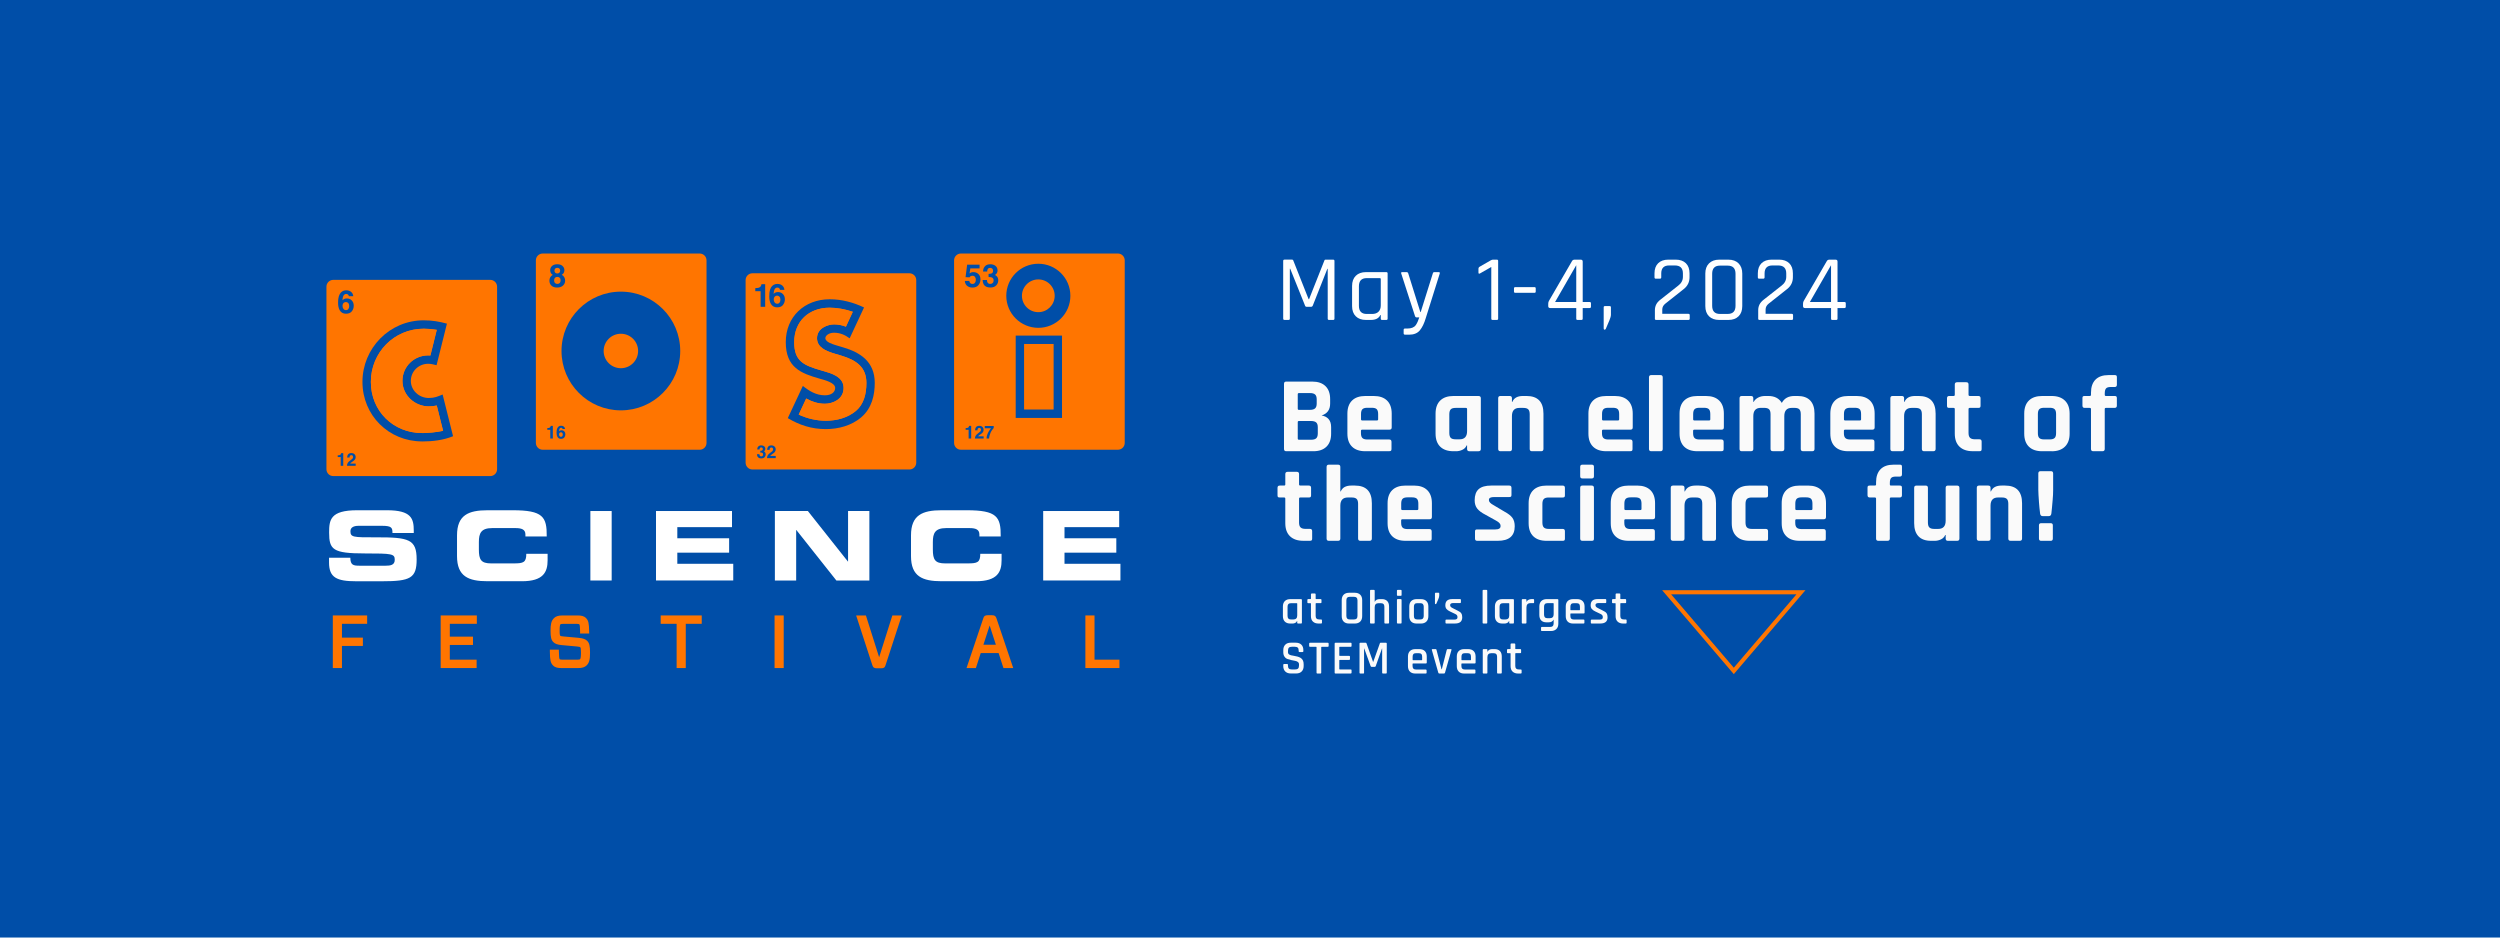 <svg xmlns="http://www.w3.org/2000/svg" id="Layer_2" data-name="Layer 2" viewBox="0 0 1200 450"><defs><style>      .cls-1 {        fill: none;        stroke: #ff7500;        stroke-miterlimit: 10;        stroke-width: 2px;      }      .cls-2 {        fill: #ff7500;      }      .cls-2, .cls-3, .cls-4, .cls-5 {        stroke-width: 0px;      }      .cls-3 {        fill: #fff;      }      .cls-4 {        fill: #fafafa;      }      .cls-5 {        fill: #004ea8;      }    </style></defs><g id="HEADER"><rect class="cls-5" width="1200" height="450"></rect><g><g><path class="cls-3" d="m157.93,267.72h10.22c.05,3.55,1.47,3.82,4.42,3.82h12.53c2.16,0,4.38-.23,4.38-2.81,0-2.9-1.2-3.08-14.37-3.08-15.38,0-17.13-1.84-17.13-10.04,0-6.03.55-10.69,13.45-10.69h14.28c11.79,0,12.9,4.01,12.9,9.86v1.06h-10.23c0-2.44-.28-3.45-4.97-3.45h-11.33c-2.3,0-3.87.78-3.87,2.58,0,2.9,1.24,2.99,12.21,2.95,15.89-.05,19.57.92,19.57,10.64,0,8.98-3.04,10.45-16.63,10.45h-12.39c-9.3,0-13.03-1.75-13.03-8.98v-2.3Z"></path><path class="cls-3" d="m219.37,256.99c0-9.76,5.48-12.07,14.69-12.07h12.02c14.55,0,16.44,3.13,16.35,12.57h-10.23v-.92c0-2.39-1.75-3.09-4.79-3.09h-11.15c-5.39,0-6.4,2.53-6.4,6.68v3.59c0,4.84,1.01,6.68,5.85,6.68h10.92c4.61,0,5.99-.46,5.99-4.61h10.23v3.13c0,5.62-2.03,10.04-12.3,10.04h-16.49c-9.21,0-14.69-2.3-14.69-12.07v-9.95Z"></path><path class="cls-3" d="m283.38,245.29h10.22v33.35h-10.22v-33.35Z"></path><path class="cls-3" d="m314.88,245.29h36.48v7.74h-26.25v5.34h24.87v6.91h-24.87v5.34h26.85v8.01h-37.08v-33.35Z"></path><path class="cls-3" d="m371.93,245.29h15.84l19.21,24.23h.09v-24.23h10.23v33.35h-15.84l-19.21-24.23h-.09v24.23h-10.22v-33.35Z"></path><path class="cls-3" d="m437.28,256.99c0-9.76,5.48-12.07,14.69-12.07h12.02c14.55,0,16.44,3.13,16.35,12.57h-10.23v-.92c0-2.39-1.75-3.09-4.79-3.09h-11.15c-5.39,0-6.4,2.53-6.4,6.68v3.59c0,4.84,1.01,6.68,5.85,6.68h10.92c4.61,0,5.99-.46,5.99-4.61h10.23v3.13c0,5.62-2.03,10.04-12.3,10.04h-16.49c-9.21,0-14.69-2.3-14.69-12.07v-9.95Z"></path><path class="cls-3" d="m500.73,245.29h36.48v7.74h-26.25v5.34h24.87v6.91h-24.87v5.34h26.85v8.01h-37.08v-33.35Z"></path></g><g><polygon class="cls-2" points="159.75 320.66 164.14 320.66 164.14 310.05 174.18 310.05 174.18 306.06 164.14 306.06 164.14 299.43 176.23 299.43 176.23 295.41 159.75 295.41 159.75 320.66"></polygon><polygon class="cls-2" points="211.52 320.66 228.78 320.66 228.78 316.64 215.91 316.64 215.91 309.58 227.03 309.58 227.03 305.59 215.91 305.59 215.91 299.43 228.88 299.43 228.88 295.41 211.52 295.41 211.52 320.66"></polygon><path class="cls-2" d="m277.88,306.17l-7.37-.67c-1.23-.1-1.4-.19-1.54-.32-.21-.21-.35-.5-.35-2.54s.2-2.75.35-2.91c.15-.15.29-.28,1.34-.28h6.52c.99,0,1.16.16,1.24.22.2.22.35.91.38,3.55v.86h4.37l-.02-.88c-.07-4.15-.36-5.37-1.52-6.53-.99-1.03-2.35-1.25-4.09-1.25h-7.29c-1.89,0-3.17.42-4,1.29-1.37,1.33-1.64,3.2-1.64,5.97,0,3.21.32,4.5,1.36,5.55.82.82,2.02,1.24,3.99,1.42l7.37.67c1.26.1,1.43.26,1.53.35.24.24.35.59.35,2.68s-.21,2.84-.41,3.04c-.1.11-.23.26-1.31.26h-7.22c-1.02,0-1.17-.16-1.27-.25-.23-.23-.33-1.26-.38-3.7l-.02-.85h-4.31v.87c.04,4.2.34,5.52,1.52,6.7.98,1.03,2.33,1.25,4.06,1.25h8.03c1.9,0,3.14-.4,4.04-1.29,1.22-1.19,1.63-2.72,1.63-6.06s-.34-4.66-1.39-5.72c-.81-.81-2-1.24-3.96-1.42Z"></path><polygon class="cls-2" points="317.13 299.43 324.78 299.43 324.78 320.66 329.17 320.66 329.17 299.43 336.83 299.43 336.83 295.41 317.13 295.41 317.13 299.43"></polygon><rect class="cls-2" x="371.79" y="295.41" width="4.39" height="25.25"></rect><path class="cls-2" d="m421.99,315.5l-6.35-20.08h-4.69l7.78,23.88c.35,1.22,1.08,1.47,2.14,1.47h2.05c1.11,0,1.79-.23,2.14-1.45l7.79-23.9h-4.52l-6.35,20.08Z"></path><path class="cls-2" d="m476.19,295.31h-2.11c-1.24,0-1.79.39-2.1,1.46l-8.04,23.89h4.49l2.32-7.19h8.58l2.32,7.19h4.7l-8.05-23.88c-.36-1.08-.91-1.47-2.1-1.47Zm-4.15,14.17l2.99-9.23,2.99,9.23h-5.98Z"></path><polygon class="cls-2" points="525.37 316.64 525.37 295.41 520.98 295.41 520.98 320.66 537.33 320.66 537.33 316.64 525.37 316.64"></polygon></g><g><g><path class="cls-2" d="m202.63,207.86c-13.85,0-24.62-10.72-24.62-24.55s11.15-25.52,25.38-25.52c2.07,0,4.18.19,6.25.54l-3.05,12.3-1.04-.04c-6.78,0-12.38,5.39-12.38,12.24s5.95,12.24,12.65,12.24c1.32,0,2.59-.12,3.82-.4l3.04,12.14c-3.14.7-7.5,1.07-10.05,1.07Z"></path><path class="cls-2" d="m166.02,144.98c-.36,0-.69.11-.97.33-.42.32-.63.85-.63,1.57,0,.58.16,1.06.47,1.43.32.37.71.55,1.2.55s.85-.18,1.12-.54c.27-.36.41-.82.41-1.39,0-.63-.15-1.12-.46-1.46-.31-.34-.69-.5-1.14-.5Z"></path><path class="cls-2" d="m235.32,134.33h-75.35c-1.81,0-3.28,1.47-3.28,3.28v87.63c0,1.81,1.47,3.28,3.28,3.28h75.35c1.81,0,3.28-1.47,3.28-3.28v-87.63c0-1.81-1.47-3.28-3.28-3.28Zm-70.57,89.24h-1.22v-4.19h-1.43v-.81c.38-.02.64-.04.79-.08.24-.05.43-.16.59-.32.1-.11.18-.25.23-.44.03-.11.05-.19.05-.24h1v6.08Zm-1.71-74.69c-.5-.89-.76-2.05-.76-3.46,0-.83.03-1.5.11-2.02.12-.92.37-1.69.73-2.31.31-.52.72-.95,1.22-1.27.5-.32,1.1-.48,1.8-.48,1.01,0,1.81.26,2.41.78.6.52.94,1.2,1.01,2.06h-2.13c0-.17-.07-.37-.2-.58-.23-.34-.58-.51-1.04-.51-.69,0-1.19.39-1.48,1.17-.16.43-.27,1.06-.33,1.9.26-.32.57-.54.92-.69.35-.14.75-.22,1.2-.22.96,0,1.75.33,2.37.98.62.65.92,1.49.92,2.51s-.3,1.91-.91,2.68c-.6.77-1.54,1.16-2.82,1.16-1.37,0-2.38-.57-3.03-1.71Zm7.67,74.69h-4.16c.01-.44.1-.83.28-1.19.17-.41.57-.84,1.21-1.29.55-.39.91-.68,1.07-.85.25-.26.37-.56.37-.87,0-.26-.07-.47-.21-.64-.14-.17-.35-.26-.61-.26-.36,0-.61.14-.74.41-.08.16-.12.4-.13.75h-1.16c.02-.52.11-.94.28-1.25.32-.61.89-.91,1.7-.91.64,0,1.16.18,1.54.53.38.36.57.83.57,1.41,0,.45-.13.85-.4,1.2-.18.23-.47.49-.87.78l-.48.34c-.3.21-.5.37-.61.46-.11.1-.2.21-.28.33h2.65v1.05Zm31.92-11.69c-16.06,0-28.65-12.51-28.65-28.58s12.92-29.55,29.41-29.55c4.03,0,7.54.6,11.13,1.6l-4.97,19.96c-1.33-.33-2.62-.7-4-.7-4.63,0-8.35,3.65-8.35,8.21s3.92,8.21,8.63,8.21c2.74,0,4.19-.66,6.63-1.67l5.01,20.02c-4.61,1.91-9.92,2.52-14.84,2.52Z"></path><path class="cls-2" d="m205.83,195.06c-6.7,0-12.65-5.24-12.65-12.24s5.6-12.24,12.38-12.24l1.04.04,3.05-12.3c-2.07-.36-4.18-.54-6.25-.54-14.24,0-25.38,11.32-25.38,25.52s10.77,24.55,24.62,24.55c2.55,0,6.92-.36,10.05-1.07l-3.04-12.14c-1.23.28-2.5.4-3.82.4Z"></path></g><g><path class="cls-2" d="m267.52,136.28c.49,0,.87-.15,1.15-.44.28-.29.42-.71.42-1.24s-.14-.98-.42-1.26c-.28-.29-.66-.43-1.14-.43s-.86.14-1.14.43c-.28.29-.42.71-.42,1.26s.14.95.42,1.24c.28.29.66.44,1.15.44Z"></path><path class="cls-2" d="m269.24,207.5c-.2,0-.38.06-.54.18-.23.18-.35.48-.35.88,0,.33.09.59.26.8.18.21.4.31.67.31s.47-.1.63-.3c.15-.2.23-.46.23-.78,0-.35-.09-.63-.26-.81-.17-.19-.39-.28-.64-.28Z"></path><path class="cls-2" d="m335.85,121.69h-75.35c-1.81,0-3.28,1.47-3.28,3.28v87.63c0,1.81,1.47,3.28,3.28,3.28h75.35c1.81,0,3.28-1.47,3.28-3.28v-87.63c0-1.81-1.47-3.28-3.28-3.28Zm-71.52,9.14c-.16-.41-.24-.79-.24-1.14,0-.79.3-1.46.89-2.02.6-.56,1.44-.83,2.52-.83s1.93.28,2.52.83c.6.56.89,1.23.89,2.02,0,.35-.08.73-.24,1.14s-.5.76-1.02,1.06c.54.3.94.7,1.21,1.19.27.49.41,1.05.41,1.65,0,.91-.34,1.69-1.02,2.33-.68.64-1.62.96-2.84.96s-2.13-.32-2.76-.96c-.63-.64-.94-1.42-.94-2.33,0-.61.14-1.16.41-1.65.28-.49.68-.87,1.21-1.12-.53-.35-.87-.73-1.03-1.13Zm1.02,79.66h-1.22v-4.19h-1.43v-.81c.38-.02.64-.04.79-.08.24-.05.43-.16.59-.32.1-.11.18-.26.23-.44.03-.11.05-.19.05-.24h1v6.08Zm5.49-.49c-.34.43-.86.65-1.58.65-.77,0-1.33-.32-1.69-.96-.28-.5-.42-1.15-.42-1.94,0-.46.02-.84.06-1.13.07-.52.2-.95.41-1.29.17-.29.4-.53.68-.71.28-.18.62-.27,1.01-.27.56,0,1.01.14,1.35.43.34.29.52.67.57,1.15h-1.19c0-.1-.04-.2-.11-.32-.13-.19-.32-.29-.58-.29-.39,0-.66.22-.83.65-.09.24-.15.6-.18,1.07.15-.18.32-.31.52-.39.2-.08.42-.12.67-.12.54,0,.98.18,1.33.55.35.37.52.83.52,1.4s-.17,1.07-.51,1.5Zm27.18-13.03c-15.74,0-28.49-12.76-28.49-28.49s12.76-28.49,28.49-28.49,28.49,12.76,28.49,28.49-12.76,28.49-28.49,28.49Z"></path><path class="cls-2" d="m267.51,131.27c.43,0,.77-.13,1.01-.38.24-.25.36-.57.36-.97,0-.43-.12-.77-.36-1.01-.24-.24-.58-.36-1.01-.36s-.77.12-1.01.36-.36.58-.36,1.01c0,.39.12.72.36.97s.58.38,1.01.38Z"></path><path class="cls-2" d="m298.02,160.2c-4.57,0-8.27,3.7-8.27,8.27s3.7,8.27,8.27,8.27,8.27-3.7,8.27-8.27-3.7-8.27-8.27-8.27Z"></path></g><g><path class="cls-2" d="m410.86,197.22c-3.87,3.28-9.16,4.73-14.4,4.73-4.51,0-8.98-1.05-13.07-2.94l3.6-7.72c2.66,1.5,5.65,2.51,8.96,2.51,3.73,0,8.99-1.96,8.99-7.59s-6.11-7.08-10.2-8.25c-8.95-2.55-13.51-4.49-13.51-13.7,0-10.04,7.01-16.56,17.07-16.56,3.44,0,7.42.72,11.05,1.96l-3.3,7.14c-1.79-.69-3.71-1.09-5.69-1.09-2.84,0-8.18,1.71-8.18,6.64,0,4.43,4.37,6.1,7.8,7.21l3.7,1.11c7.41,2.19,12.21,5.6,12.21,13.19,0,5.25-1.27,10.18-5.02,13.37Z"></path><path class="cls-2" d="m373,141.91c-.37,0-.69.11-.97.33-.42.32-.63.85-.63,1.57,0,.58.16,1.06.47,1.43.32.37.71.55,1.2.55s.85-.18,1.12-.54c.27-.36.41-.82.41-1.39,0-.63-.15-1.12-.46-1.46-.31-.34-.69-.5-1.14-.5Z"></path><path class="cls-2" d="m436.52,131.17h-75.35c-1.81,0-3.28,1.47-3.28,3.28v87.63c0,1.81,1.47,3.28,3.28,3.28h75.35c1.81,0,3.28-1.47,3.28-3.28v-87.63c0-1.81-1.47-3.28-3.28-3.28Zm-73.98,7.14c.67-.03,1.14-.07,1.41-.13.43-.09.78-.29,1.05-.57.18-.2.32-.45.42-.78.06-.2.08-.34.08-.43h1.78v10.86h-2.19v-7.49h-2.55v-1.45Zm4.47,81.15c-.36.39-.88.58-1.58.58-.86,0-1.46-.28-1.79-.84-.18-.3-.27-.69-.29-1.17h1.17c0,.24.04.44.12.6.14.29.41.44.79.44.23,0,.44-.08.61-.24s.26-.39.26-.69c0-.4-.16-.67-.48-.8-.18-.08-.47-.11-.87-.11v-.86c.39,0,.66-.04.81-.11.26-.12.4-.35.4-.71,0-.23-.07-.42-.2-.57-.13-.15-.32-.22-.57-.22-.28,0-.49.09-.62.27-.13.18-.2.42-.19.72h-1.12c.01-.3.06-.59.15-.86.1-.24.25-.46.46-.66.16-.14.34-.25.56-.33.21-.08.48-.11.79-.11.58,0,1.05.15,1.4.45.36.3.53.7.53,1.21,0,.36-.11.66-.32.91-.13.15-.27.26-.42.31.11,0,.27.09.47.28.31.28.46.67.46,1.16,0,.51-.18.97-.53,1.36Zm5.31.43h-4.16c.01-.44.11-.83.28-1.19.17-.41.57-.84,1.21-1.29.55-.39.91-.68,1.07-.85.25-.26.37-.56.37-.87,0-.26-.07-.47-.21-.64-.14-.17-.35-.26-.61-.26-.36,0-.61.14-.74.41-.08.16-.12.4-.13.75h-1.16c.02-.52.11-.94.28-1.25.32-.61.89-.91,1.7-.91.64,0,1.16.18,1.54.53.38.36.57.83.57,1.41,0,.45-.13.85-.4,1.2-.18.23-.47.49-.87.78l-.48.34c-.3.21-.5.37-.61.46-.11.1-.2.21-.28.33h2.66v1.05Zm3.53-73.52c-.6.77-1.54,1.16-2.82,1.16-1.37,0-2.38-.57-3.03-1.71-.5-.89-.76-2.05-.76-3.46,0-.83.03-1.5.1-2.02.12-.92.37-1.69.73-2.31.31-.52.71-.95,1.22-1.27.5-.32,1.1-.48,1.8-.48,1.01,0,1.81.26,2.41.78.6.52.94,1.2,1.01,2.06h-2.13c0-.17-.07-.37-.2-.58-.23-.34-.58-.51-1.04-.51-.69,0-1.19.39-1.48,1.17-.16.43-.27,1.06-.33,1.9.26-.32.57-.54.92-.69.35-.14.75-.22,1.2-.22.96,0,1.75.33,2.37.98.62.65.92,1.49.92,2.51s-.3,1.91-.91,2.68Zm37.6,53.91c-4.79,4.06-11.1,5.69-17.01,5.69-6.92,0-12.7-1.94-18.3-5.26l7.23-15.47c3.05,2.46,6.4,4.51,10.55,4.51,3.02,0,4.96-1.41,4.96-3.56,0-2.56-5.32-3.82-7.27-4.38-9.11-2.59-16.44-5.34-16.44-17.57s8.99-20.59,21.1-20.59c5.81,0,11.31,1.5,16.47,3.93l-6.91,14.82c-2.17-1.57-4.46-2.69-7.51-2.69-2.44,0-4.15,1.37-4.15,2.61,0,1.88,3.54,2.9,4.97,3.36l3.64,1.09c8,2.36,15.1,6.73,15.1,17.05,0,5.76-1.38,12.14-6.44,16.44Z"></path><path class="cls-2" d="m403.66,170.66l-3.7-1.11c-3.43-1.11-7.8-2.77-7.8-7.21,0-4.93,5.34-6.64,8.18-6.64,1.98,0,3.9.4,5.69,1.09l3.3-7.14c-3.63-1.24-7.61-1.96-11.05-1.96-10.06,0-17.07,6.52-17.07,16.56,0,9.2,4.56,11.15,13.51,13.7,4.08,1.17,10.2,2.87,10.2,8.25s-5.25,7.59-8.99,7.59c-3.31,0-6.3-1.01-8.96-2.51l-3.6,7.72c4.09,1.89,8.56,2.94,13.07,2.94,5.25,0,10.53-1.45,14.4-4.73,3.75-3.19,5.02-8.11,5.02-13.37,0-7.59-4.8-11-12.21-13.19Z"></path></g><g><rect class="cls-2" x="491.56" y="165.11" width="14.18" height="31.46"></rect><path class="cls-2" d="m498.39,134.12c-4.34,0-7.86,3.52-7.86,7.86s3.52,7.86,7.86,7.86,7.86-3.52,7.86-7.86-3.52-7.86-7.86-7.86Z"></path><path class="cls-2" d="m536.59,121.69h-75.35c-1.81,0-3.28,1.47-3.28,3.28v87.63c0,1.81,1.47,3.28,3.28,3.28h75.35c1.81,0,3.28-1.47,3.28-3.28v-87.63c0-1.81-1.47-3.28-3.28-3.28Zm-70.43,88.81h-1.22v-4.19h-1.43v-.81c.38-.02.64-.04.79-.08.24-.05.43-.16.59-.32.1-.11.18-.26.23-.44.03-.11.05-.19.05-.24h1v6.08Zm-1.94-73.3c-.66-.55-1.03-1.34-1.11-2.36h2.13c.08.46.25.82.49,1.07.24.25.59.38,1.05.38.53,0,.93-.19,1.21-.56.28-.37.41-.84.41-1.4s-.13-1.02-.39-1.4-.66-.57-1.21-.57c-.26,0-.48.03-.67.1-.33.12-.58.34-.75.67l-1.91-.09.76-6h5.97v1.81h-4.43l-.39,2.37c.33-.21.59-.36.77-.43.31-.12.69-.17,1.13-.17.9,0,1.68.3,2.35.91.67.6,1,1.48,1,2.64,0,1-.32,1.9-.96,2.69-.64.79-1.61,1.18-2.89,1.18-1.03,0-1.88-.28-2.54-.83Zm7.9,73.3h-4.16c.01-.44.11-.84.28-1.2.17-.4.57-.83,1.21-1.29.55-.39.91-.68,1.07-.85.25-.27.37-.56.37-.87,0-.26-.07-.47-.21-.64-.14-.17-.35-.26-.61-.26-.36,0-.61.14-.74.41-.08.16-.12.41-.13.75h-1.16c.02-.52.11-.93.28-1.25.32-.61.89-.91,1.7-.91.64,0,1.16.18,1.54.54.38.36.57.83.57,1.41,0,.45-.13.85-.4,1.2-.18.23-.47.49-.87.78l-.48.34c-.3.21-.5.37-.61.46-.11.09-.2.2-.28.33h2.66v1.05Zm4.87-5.07c-.18.18-.43.49-.75.94-.32.45-.59.92-.8,1.4-.17.38-.32.84-.46,1.38-.14.55-.21.99-.21,1.34h-1.24c.04-1.09.39-2.22,1.07-3.4.44-.73.81-1.24,1.1-1.53h-3.03l.02-1.07h4.29v.94Zm1.2-68.46c-.64.7-1.58,1.04-2.82,1.04-1.54,0-2.6-.5-3.2-1.5-.31-.53-.49-1.23-.52-2.1h2.1c0,.43.07.79.21,1.08.26.52.73.79,1.41.79.42,0,.78-.14,1.1-.43.31-.29.47-.7.47-1.24,0-.71-.29-1.19-.87-1.43-.33-.13-.85-.2-1.55-.2v-1.53c.69-.01,1.17-.08,1.45-.2.47-.21.71-.63.71-1.27,0-.41-.12-.75-.36-1.01-.24-.26-.58-.39-1.02-.39-.5,0-.87.16-1.11.48-.24.32-.35.75-.34,1.28h-1.99c.02-.54.11-1.05.28-1.53.17-.42.45-.82.82-1.18.28-.26.61-.45.99-.58.38-.13.86-.2,1.41-.2,1.04,0,1.87.27,2.51.8.64.54.95,1.26.95,2.16,0,.64-.19,1.18-.57,1.62-.24.27-.49.46-.75.56.19,0,.47.17.84.5.54.5.82,1.19.82,2.07,0,.92-.32,1.73-.95,2.42Zm31.58,63.63h-22.23v-39.52h22.23v39.52Zm-11.37-43.24c-8.49,0-15.38-6.88-15.38-15.38s6.89-15.38,15.38-15.38,15.38,6.88,15.38,15.38-6.88,15.38-15.38,15.38Z"></path></g></g></g><g><path class="cls-3" d="m636.26,124.63h3.65c.42,0,.63.21.63.63v27.68c0,.42-.21.63-.63.63h-1.98c-.42,0-.63-.21-.63-.63v-23.9h-.18l-6.98,17.64c-.18.39-.45.58-.81.58h-2.16c-.39,0-.65-.19-.76-.58l-7.11-17.69h-.18v23.94c0,.42-.2.63-.58.63h-1.98c-.42,0-.63-.21-.63-.63v-27.68c0-.42.21-.63.63-.63h3.65c.27,0,.45.12.54.36l7.38,18.63h.22l7.38-18.63c.06-.24.24-.36.54-.36Z"></path><path class="cls-3" d="m658,153.57h-2.34c-2.07,0-3.7-.58-4.88-1.75-1.19-1.17-1.78-2.8-1.78-4.91v-9.63c0-2.1.59-3.73,1.78-4.9,1.18-1.17,2.81-1.76,4.88-1.76h9.77c.42,0,.63.21.63.63v21.69c0,.42-.21.63-.63.63h-2.03c-.42,0-.63-.21-.63-.63v-1.75h-.18c-.75,1.59-2.28,2.38-4.59,2.38Zm4.77-7.02v-12.65c0-.27-.15-.4-.45-.4h-6.3c-2.49,0-3.74,1.3-3.74,3.92v9.36c0,2.61,1.25,3.92,3.74,3.92h2.57c1.35,0,2.38-.36,3.1-1.08.72-.72,1.08-1.74,1.08-3.06Z"></path><path class="cls-3" d="m676.36,160.63h-1.98c-.42,0-.63-.21-.63-.63v-1.67c0-.42.21-.63.63-.63h1.12c1.92,0,3.27-.54,4.05-1.62.63-.87,1.2-2.12,1.71-3.73h-1.3c-.36,0-.62-.21-.76-.63l-6.62-20.47c-.12-.42.03-.63.45-.63h2.16c.39,0,.65.21.77.63l5.8,18.54h.18l5.81-18.54c.09-.42.33-.63.72-.63h2.07c.51,0,.69.23.54.68l-6.71,21.38c-.75,2.55-1.7,4.51-2.86,5.9-1.16,1.38-2.87,2.07-5.15,2.07Z"></path><path class="cls-3" d="m709.66,130.84v-1.8c0-.45.18-.78.54-.99l5.22-3.01c.48-.27.87-.41,1.17-.41h1.89c.42,0,.63.21.63.63v27.68c0,.42-.21.63-.63.63h-2.03c-.42,0-.63-.21-.63-.63v-24.79l-5.35,3.06c-.54.3-.81.18-.81-.36Z"></path><path class="cls-3" d="m736.52,140.56h-9.18c-.42,0-.63-.21-.63-.63v-1.49c0-.42.21-.63.63-.63h9.18c.42,0,.63.21.63.63v1.49c0,.42-.21.63-.63.63Z"></path><path class="cls-3" d="m759.07,153.57h-1.89c-.39,0-.58-.21-.58-.63v-5.08h-12.51c-.63,0-.94-.31-.94-.95v-1.08c0-.51.1-.96.31-1.35l10.98-18.95c.27-.6.72-.9,1.35-.9h2.92c.66,0,.99.31.99.94v19.4h3.33c.42,0,.63.2.63.59v1.62c0,.45-.21.68-.63.68h-3.33v5.08c0,.42-.21.63-.63.63Zm-2.47-8.6v-17.68l-10.17,17.68h10.17Z"></path><path class="cls-3" d="m773.24,147.49v3.56c0,.66-.23,1.53-.68,2.61l-1.8,4.23c-.15.24-.33.36-.54.36-.3,0-.45-.2-.45-.58v-10.17c0-.39.2-.58.59-.58h2.29c.39,0,.58.2.58.58Z"></path><path class="cls-3" d="m794.35,152.94v-4.05c0-2.01.84-3.66,2.52-4.95l8.68-6.84c1.5-1.14,2.25-2.55,2.25-4.23v-1.62c0-2.55-1.29-3.83-3.87-3.83h-2.75c-2.52,0-3.78,1.28-3.78,3.83v1.84c0,.45-.21.68-.63.68h-2.03c-.39,0-.58-.23-.58-.68v-1.89c0-2.07.58-3.68,1.75-4.84,1.17-1.15,2.79-1.73,4.86-1.73h3.6c2.07,0,3.69.58,4.86,1.73,1.17,1.16,1.75,2.77,1.75,4.84v1.85c0,2.34-.93,4.25-2.79,5.71l-8.82,6.98c-.99.78-1.48,1.73-1.48,2.83v2.07h12.55c.42,0,.63.21.63.63v1.67c0,.42-.21.63-.63.63h-15.48c-.42,0-.63-.21-.63-.63Z"></path><path class="cls-3" d="m829.67,153.57h-4.5c-2.04,0-3.65-.58-4.84-1.75-1.18-1.17-1.78-2.8-1.78-4.91v-15.61c0-2.07.59-3.7,1.78-4.88,1.19-1.18,2.8-1.78,4.84-1.78h4.5c2.04,0,3.65.59,4.84,1.78,1.18,1.19,1.78,2.81,1.78,4.88v15.61c0,2.1-.59,3.74-1.78,4.91-1.19,1.17-2.8,1.75-4.84,1.75Zm-4.09-2.88h3.69c2.52,0,3.78-1.31,3.78-3.92v-15.35c0-2.61-1.26-3.92-3.78-3.92h-3.69c-2.49,0-3.74,1.31-3.74,3.92v15.35c0,2.61,1.25,3.92,3.74,3.92Z"></path><path class="cls-3" d="m843.94,152.94v-4.05c0-2.01.84-3.66,2.52-4.95l8.69-6.84c1.5-1.14,2.25-2.55,2.25-4.23v-1.62c0-2.55-1.29-3.83-3.87-3.83h-2.75c-2.52,0-3.78,1.28-3.78,3.83v1.84c0,.45-.21.68-.63.68h-2.02c-.39,0-.59-.23-.59-.68v-1.89c0-2.07.59-3.68,1.76-4.84,1.17-1.15,2.79-1.73,4.86-1.73h3.6c2.07,0,3.69.58,4.86,1.73,1.17,1.16,1.75,2.77,1.75,4.84v1.85c0,2.34-.93,4.25-2.79,5.71l-8.82,6.98c-.99.78-1.49,1.73-1.49,2.83v2.07h12.55c.42,0,.63.21.63.63v1.67c0,.42-.21.63-.63.63h-15.48c-.42,0-.63-.21-.63-.63Z"></path><path class="cls-3" d="m881.38,153.57h-1.89c-.39,0-.58-.21-.58-.63v-5.08h-12.51c-.63,0-.95-.31-.95-.95v-1.08c0-.51.1-.96.32-1.35l10.98-18.95c.27-.6.72-.9,1.35-.9h2.92c.66,0,.99.31.99.94v19.4h3.33c.42,0,.63.2.63.59v1.62c0,.45-.21.68-.63.68h-3.33v5.08c0,.42-.21.63-.63.63Zm-2.48-8.6v-17.68l-10.17,17.68h10.17Z"></path></g><g><path class="cls-4" d="m616.32,215.5v-31.25c0-.73.36-1.09,1.09-1.09h12.48c2.74,0,4.85.73,6.34,2.18s2.24,3.54,2.24,6.24v2.13c0,2.95-1.37,4.85-4.11,5.72,1.39.21,2.5.77,3.33,1.69.83.92,1.25,2.23,1.25,3.93v3.12c0,2.7-.75,4.78-2.24,6.24-1.49,1.46-3.59,2.18-6.29,2.18h-13c-.73,0-1.09-.36-1.09-1.09Zm7.18-18.77h5.3c1.11,0,1.92-.23,2.44-.7.52-.47.78-1.24.78-2.31v-2.03c0-1.07-.25-1.85-.75-2.31-.5-.47-1.31-.7-2.42-.7h-5.36c-.38,0-.57.19-.57.57v6.92c0,.38.19.57.57.57Zm0,14.35h5.82c1.14,0,1.97-.23,2.47-.7.5-.47.75-1.24.75-2.31v-3.02c0-1.07-.26-1.84-.78-2.29-.52-.45-1.37-.68-2.55-.68h-5.72c-.38,0-.57.19-.57.57v7.85c0,.38.19.57.57.57Z"></path><path class="cls-4" d="m666.82,216.59h-11.49c-2.74,0-4.85-.73-6.34-2.18-1.49-1.46-2.24-3.55-2.24-6.29v-9.57c0-2.74.75-4.84,2.24-6.29,1.49-1.46,3.61-2.18,6.34-2.18h4.11c2.74,0,4.85.73,6.34,2.18,1.49,1.46,2.24,3.55,2.24,6.29v6.6c0,.73-.36,1.09-1.09,1.09h-13.05c-.42,0-.62.19-.62.57v1.14c0,1.07.23,1.85.7,2.31.47.47,1.26.7,2.37.7h10.5c.73,0,1.09.38,1.09,1.14v3.43c0,.38-.08.65-.23.81-.16.16-.44.23-.86.23Zm-12.95-14.77h7.07c.38,0,.57-.19.57-.57v-2.5c0-1.11-.23-1.89-.68-2.34-.45-.45-1.23-.68-2.34-.68h-2.18c-1.11,0-1.89.23-2.34.68-.45.45-.68,1.23-.68,2.34v2.5c0,.38.19.57.57.57Z"></path><path class="cls-4" d="m698.9,216.59h-1.25c-2.74,0-4.85-.73-6.34-2.18-1.49-1.46-2.24-3.55-2.24-6.29v-9.57c0-2.74.75-4.84,2.24-6.29,1.49-1.46,3.6-2.18,6.34-2.18h12.01c.76,0,1.14.36,1.14,1.09v24.34c0,.73-.38,1.09-1.14,1.09h-4.37c-.73,0-1.09-.36-1.09-1.09v-1.72h-.21c-.38.94-1.06,1.64-2.03,2.11-.97.47-1.99.7-3.07.7Zm5.3-9.67v-10.56c0-.38-.21-.57-.62-.57h-4.89c-1.11,0-1.89.23-2.34.7-.45.47-.68,1.26-.68,2.37v8.94c0,1.11.23,1.9.68,2.37.45.47,1.23.7,2.34.7h1.92c2.39,0,3.59-1.32,3.59-3.95Z"></path><path class="cls-4" d="m724.64,216.59h-4.42c-.73,0-1.09-.36-1.09-1.09v-24.34c0-.73.36-1.09,1.09-1.09h4.42c.73,0,1.09.36,1.09,1.09v1.72h.21c.76-1.87,2.46-2.81,5.1-2.81h1.66c5.44,0,8.16,2.83,8.16,8.48v16.95c0,.73-.38,1.09-1.14,1.09h-4.37c-.73,0-1.09-.36-1.09-1.09v-16.64c0-1.11-.23-1.9-.7-2.37-.47-.47-1.26-.7-2.37-.7h-1.87c-2.39,0-3.59,1.32-3.59,3.95v15.76c0,.73-.36,1.09-1.09,1.09Z"></path><path class="cls-4" d="m782.51,216.59h-11.49c-2.74,0-4.85-.73-6.34-2.18-1.49-1.46-2.24-3.55-2.24-6.29v-9.57c0-2.74.75-4.84,2.24-6.29,1.49-1.46,3.6-2.18,6.34-2.18h4.11c2.74,0,4.85.73,6.34,2.18,1.49,1.46,2.24,3.55,2.24,6.29v6.6c0,.73-.36,1.09-1.09,1.09h-13.05c-.42,0-.62.19-.62.57v1.14c0,1.07.23,1.85.7,2.31.47.47,1.26.7,2.37.7h10.5c.73,0,1.09.38,1.09,1.14v3.43c0,.38-.08.65-.23.81-.16.16-.44.23-.86.23Zm-12.95-14.77h7.07c.38,0,.57-.19.57-.57v-2.5c0-1.11-.23-1.89-.68-2.34-.45-.45-1.23-.68-2.34-.68h-2.18c-1.11,0-1.89.23-2.34.68-.45.45-.68,1.23-.68,2.34v2.5c0,.38.19.57.57.57Z"></path><path class="cls-4" d="m797.02,216.59h-4.42c-.73,0-1.09-.36-1.09-1.09v-34.37c0-.73.36-1.09,1.09-1.09h4.42c.73,0,1.09.36,1.09,1.09v34.37c0,.73-.36,1.09-1.09,1.09Z"></path><path class="cls-4" d="m826.25,216.59h-11.49c-2.74,0-4.85-.73-6.34-2.18-1.49-1.46-2.24-3.55-2.24-6.29v-9.57c0-2.74.75-4.84,2.24-6.29,1.49-1.46,3.61-2.18,6.34-2.18h4.11c2.74,0,4.85.73,6.34,2.18,1.49,1.46,2.24,3.55,2.24,6.29v6.6c0,.73-.36,1.09-1.09,1.09h-13.05c-.42,0-.62.19-.62.57v1.14c0,1.07.23,1.85.7,2.31.47.47,1.26.7,2.37.7h10.5c.73,0,1.09.38,1.09,1.14v3.43c0,.38-.08.65-.23.81-.16.16-.44.23-.86.23Zm-12.95-14.77h7.07c.38,0,.57-.19.57-.57v-2.5c0-1.11-.23-1.89-.68-2.34-.45-.45-1.23-.68-2.34-.68h-2.18c-1.11,0-1.89.23-2.34.68-.45.45-.68,1.23-.68,2.34v2.5c0,.38.19.57.57.57Z"></path><path class="cls-4" d="m840.49,216.59h-4.42c-.73,0-1.09-.36-1.09-1.09v-24.34c0-.73.36-1.09,1.09-1.09h4.42c.73,0,1.09.36,1.09,1.09v1.72h.21c.42-.83,1.12-1.51,2.11-2.03.99-.52,2.12-.78,3.41-.78h1.46c3.02,0,5.18,1.11,6.5,3.33,1.18-2.22,3.21-3.33,6.08-3.33h1.51c2.67,0,4.69.73,6.06,2.18,1.37,1.46,2.05,3.55,2.05,6.29v16.95c0,.73-.36,1.09-1.09,1.09h-4.42c-.73,0-1.09-.36-1.09-1.09v-16.64c0-1.11-.23-1.9-.68-2.37-.45-.47-1.23-.7-2.34-.7h-1.3c-2.39,0-3.59,1.33-3.59,4v15.7c0,.73-.38,1.09-1.14,1.09h-4.37c-.73,0-1.09-.36-1.09-1.09v-16.64c0-1.11-.23-1.9-.7-2.37-.47-.47-1.26-.7-2.37-.7h-1.61c-2.39,0-3.59,1.32-3.59,3.95v15.76c0,.73-.36,1.09-1.09,1.09Z"></path><path class="cls-4" d="m898.63,216.59h-11.49c-2.74,0-4.85-.73-6.34-2.18-1.49-1.46-2.24-3.55-2.24-6.29v-9.57c0-2.74.75-4.84,2.24-6.29,1.49-1.46,3.6-2.18,6.34-2.18h4.11c2.74,0,4.85.73,6.34,2.18,1.49,1.46,2.24,3.55,2.24,6.29v6.6c0,.73-.36,1.09-1.09,1.09h-13.05c-.42,0-.62.19-.62.57v1.14c0,1.07.23,1.85.7,2.31.47.47,1.26.7,2.37.7h10.5c.73,0,1.09.38,1.09,1.14v3.43c0,.38-.08.65-.23.81-.16.16-.44.23-.86.23Zm-12.95-14.77h7.07c.38,0,.57-.19.57-.57v-2.5c0-1.11-.23-1.89-.68-2.34-.45-.45-1.23-.68-2.34-.68h-2.18c-1.11,0-1.89.23-2.34.68-.45.45-.68,1.23-.68,2.34v2.5c0,.38.19.57.57.57Z"></path><path class="cls-4" d="m912.88,216.59h-4.42c-.73,0-1.09-.36-1.09-1.09v-24.34c0-.73.36-1.09,1.09-1.09h4.42c.73,0,1.09.36,1.09,1.09v1.72h.21c.76-1.87,2.46-2.81,5.1-2.81h1.66c5.44,0,8.16,2.83,8.16,8.48v16.95c0,.73-.38,1.09-1.14,1.09h-4.37c-.73,0-1.09-.36-1.09-1.09v-16.64c0-1.11-.23-1.9-.7-2.37-.47-.47-1.26-.7-2.37-.7h-1.87c-2.39,0-3.59,1.32-3.59,3.95v15.76c0,.73-.36,1.09-1.09,1.09Z"></path><path class="cls-4" d="m937.73,195.79h-2.08c-.42,0-.7-.07-.86-.21-.16-.14-.23-.42-.23-.83v-3.59c0-.73.36-1.09,1.09-1.09h2.08c.38,0,.57-.19.57-.57v-4.94c0-.73.38-1.09,1.14-1.09h4.37c.73,0,1.09.36,1.09,1.09v4.94c0,.38.21.57.62.57h4.06c.73,0,1.09.36,1.09,1.09v3.59c0,.38-.08.65-.23.81-.16.16-.44.23-.86.23h-4.06c-.42,0-.62.19-.62.57v11.49c0,1.07.24,1.85.73,2.31.49.47,1.28.7,2.39.7h2.08c.73,0,1.09.36,1.09,1.09v3.59c0,.38-.08.65-.23.81-.16.16-.44.23-.86.23h-3.17c-2.74,0-4.86-.73-6.37-2.18-1.51-1.46-2.26-3.54-2.26-6.24v-11.8c0-.38-.19-.57-.57-.57Z"></path><path class="cls-4" d="m984.84,216.59h-4.63c-2.74,0-4.85-.73-6.34-2.18-1.49-1.46-2.24-3.55-2.24-6.29v-9.57c0-2.74.75-4.84,2.24-6.29,1.49-1.46,3.61-2.18,6.34-2.18h4.63c2.7,0,4.81.74,6.32,2.21,1.51,1.47,2.26,3.56,2.26,6.27v9.57c0,2.7-.75,4.79-2.26,6.27-1.51,1.47-3.61,2.21-6.32,2.21Zm-3.64-5.67h2.65c1.11,0,1.9-.23,2.37-.68.47-.45.7-1.23.7-2.34v-9.15c0-1.11-.23-1.89-.7-2.34-.47-.45-1.26-.68-2.37-.68h-2.65c-1.11,0-1.89.23-2.34.68-.45.45-.68,1.23-.68,2.34v9.15c0,1.11.22,1.89.68,2.34.45.45,1.23.68,2.34.68Z"></path><path class="cls-4" d="m1010.84,190.07h4.16c.42,0,.7.08.86.23.16.16.23.43.23.81v3.59c0,.73-.36,1.09-1.09,1.09h-4.16c-.38,0-.57.19-.57.57v19.14c0,.73-.38,1.09-1.14,1.09h-4.37c-.73,0-1.09-.36-1.09-1.09v-19.14c0-.38-.21-.57-.62-.57h-2.39c-.73,0-1.09-.36-1.09-1.09v-3.59c0-.42.08-.69.23-.83.16-.14.44-.21.86-.21h2.39c.42,0,.62-.19.62-.57v-.99c0-2.74.72-4.84,2.16-6.29s3.53-2.18,6.27-2.18h2.96c.42,0,.69.08.83.23.14.16.21.42.21.81v3.59c0,.73-.35,1.09-1.04,1.09h-1.92c-1.11,0-1.86.23-2.26.7-.4.47-.6,1.26-.6,2.37v.68c0,.38.19.57.57.57Z"></path><path class="cls-4" d="m616.38,238.79h-2.08c-.42,0-.7-.07-.86-.21-.16-.14-.23-.42-.23-.83v-3.59c0-.73.36-1.09,1.09-1.09h2.08c.38,0,.57-.19.57-.57v-4.94c0-.73.38-1.09,1.14-1.09h4.37c.73,0,1.09.36,1.09,1.09v4.94c0,.38.21.57.62.57h4.06c.73,0,1.09.36,1.09,1.09v3.59c0,.38-.08.65-.23.81-.16.16-.44.23-.86.23h-4.06c-.42,0-.62.19-.62.57v11.49c0,1.07.24,1.85.73,2.31.49.47,1.28.7,2.39.7h2.08c.73,0,1.09.36,1.09,1.09v3.59c0,.38-.08.65-.23.81-.16.16-.44.23-.86.23h-3.17c-2.74,0-4.86-.73-6.37-2.18-1.51-1.46-2.26-3.54-2.26-6.24v-11.8c0-.38-.19-.57-.57-.57Z"></path><path class="cls-4" d="m642.27,259.59h-4.42c-.73,0-1.09-.36-1.09-1.09v-34.37c0-.73.36-1.09,1.09-1.09h4.42c.73,0,1.09.36,1.09,1.09v11.75h.21c.76-1.87,2.46-2.81,5.1-2.81h1.66c5.44,0,8.16,2.83,8.16,8.48v16.95c0,.73-.38,1.09-1.14,1.09h-4.37c-.73,0-1.09-.36-1.09-1.09v-16.64c0-1.11-.23-1.9-.7-2.37-.47-.47-1.26-.7-2.37-.7h-1.87c-2.39,0-3.59,1.32-3.59,3.95v15.76c0,.73-.36,1.09-1.09,1.09Z"></path><path class="cls-4" d="m686.11,259.59h-11.49c-2.74,0-4.85-.73-6.34-2.18-1.49-1.46-2.24-3.55-2.24-6.29v-9.57c0-2.74.75-4.84,2.24-6.29,1.49-1.46,3.61-2.18,6.34-2.18h4.11c2.74,0,4.85.73,6.34,2.18,1.49,1.46,2.24,3.55,2.24,6.29v6.6c0,.73-.36,1.09-1.09,1.09h-13.05c-.42,0-.62.19-.62.57v1.14c0,1.07.23,1.85.7,2.31.47.47,1.26.7,2.37.7h10.5c.73,0,1.09.38,1.09,1.14v3.43c0,.38-.08.65-.23.81-.16.16-.44.23-.86.23Zm-12.95-14.77h7.07c.38,0,.57-.19.57-.57v-2.5c0-1.11-.23-1.89-.68-2.34-.45-.45-1.23-.68-2.34-.68h-2.18c-1.11,0-1.89.23-2.34.68-.45.45-.68,1.23-.68,2.34v2.5c0,.38.19.57.57.57Z"></path><path class="cls-4" d="m718.92,259.59h-9.88c-.69,0-1.04-.36-1.04-1.09v-3.33c0-.38.07-.65.21-.81.14-.16.42-.23.83-.23h8.68c1.7,0,2.55-.52,2.55-1.56v-.26c0-.83-.71-1.63-2.13-2.39l-5.15-2.86c-1.77-.9-3.07-1.87-3.9-2.91s-1.25-2.37-1.25-4c0-2.43.64-4.21,1.92-5.36,1.28-1.14,3.29-1.72,6.03-1.72h8.68c.69,0,1.04.36,1.04,1.09v3.38c0,.38-.07.65-.21.81-.14.16-.42.23-.83.23h-7.23c-1.7,0-2.55.43-2.55,1.3v.26c0,.76.75,1.54,2.24,2.34l5.25,3.12c1.8.97,3.07,1.97,3.8,2.99.73,1.02,1.09,2.37,1.09,4.03,0,4.65-2.72,6.97-8.16,6.97Z"></path><path class="cls-4" d="m751.16,254.96v3.59c0,.38-.08.65-.23.81-.16.16-.44.23-.86.23h-7.75c-2.74,0-4.85-.73-6.34-2.18-1.49-1.46-2.24-3.55-2.24-6.29v-9.57c0-2.74.75-4.84,2.24-6.29,1.49-1.46,3.61-2.18,6.34-2.18h7.75c.73,0,1.09.36,1.09,1.09v3.59c0,.38-.08.65-.23.81-.16.16-.44.23-.86.23h-6.71c-1.07,0-1.85.23-2.31.7-.47.47-.7,1.26-.7,2.37v8.94c0,1.11.23,1.9.7,2.37.47.47,1.24.7,2.31.7h6.71c.73,0,1.09.36,1.09,1.09Z"></path><path class="cls-4" d="m758.49,228.6v-4.52c0-.69.35-1.04,1.04-1.04h4.52c.69,0,1.04.33,1.04.99v4.58c0,.69-.35,1.04-1.04,1.04h-4.52c-.69,0-1.04-.35-1.04-1.04Zm0,29.9v-24.34c0-.73.35-1.09,1.04-1.09h4.47c.73,0,1.09.36,1.09,1.09v24.34c0,.45-.08.75-.23.88-.16.14-.42.21-.81.21h-4.47c-.73,0-1.09-.36-1.09-1.09Z"></path><path class="cls-4" d="m793.23,259.59h-11.49c-2.74,0-4.85-.73-6.34-2.18-1.49-1.46-2.24-3.55-2.24-6.29v-9.57c0-2.74.75-4.84,2.24-6.29,1.49-1.46,3.6-2.18,6.34-2.18h4.11c2.74,0,4.85.73,6.34,2.18,1.49,1.46,2.24,3.55,2.24,6.29v6.6c0,.73-.36,1.09-1.09,1.09h-13.05c-.42,0-.62.19-.62.57v1.14c0,1.07.23,1.85.7,2.31.47.47,1.26.7,2.37.7h10.5c.73,0,1.09.38,1.09,1.14v3.43c0,.38-.08.65-.23.81-.16.16-.44.23-.86.23Zm-12.95-14.77h7.07c.38,0,.57-.19.57-.57v-2.5c0-1.11-.23-1.89-.68-2.34-.45-.45-1.23-.68-2.34-.68h-2.18c-1.11,0-1.89.23-2.34.68-.45.45-.68,1.23-.68,2.34v2.5c0,.38.19.57.57.57Z"></path><path class="cls-4" d="m807.47,259.59h-4.42c-.73,0-1.09-.36-1.09-1.09v-24.34c0-.73.36-1.09,1.09-1.09h4.42c.73,0,1.09.36,1.09,1.09v1.72h.21c.76-1.87,2.46-2.81,5.1-2.81h1.66c5.44,0,8.16,2.83,8.16,8.48v16.95c0,.73-.38,1.09-1.14,1.09h-4.37c-.73,0-1.09-.36-1.09-1.09v-16.64c0-1.11-.23-1.9-.7-2.37-.47-.47-1.26-.7-2.37-.7h-1.87c-2.39,0-3.59,1.32-3.59,3.95v15.76c0,.73-.36,1.09-1.09,1.09Z"></path><path class="cls-4" d="m848.66,254.96v3.59c0,.38-.08.65-.23.81-.16.16-.44.23-.86.23h-7.75c-2.74,0-4.85-.73-6.34-2.18-1.49-1.46-2.24-3.55-2.24-6.29v-9.57c0-2.74.75-4.84,2.24-6.29,1.49-1.46,3.6-2.18,6.34-2.18h7.75c.73,0,1.09.36,1.09,1.09v3.59c0,.38-.08.65-.23.81-.16.16-.44.23-.86.23h-6.71c-1.08,0-1.85.23-2.31.7-.47.47-.7,1.26-.7,2.37v8.94c0,1.11.23,1.9.7,2.37.47.47,1.24.7,2.31.7h6.71c.73,0,1.09.36,1.09,1.09Z"></path><path class="cls-4" d="m875.28,259.59h-11.49c-2.74,0-4.85-.73-6.34-2.18-1.49-1.46-2.24-3.55-2.24-6.29v-9.57c0-2.74.75-4.84,2.24-6.29,1.49-1.46,3.6-2.18,6.34-2.18h4.11c2.74,0,4.85.73,6.34,2.18,1.49,1.46,2.24,3.55,2.24,6.29v6.6c0,.73-.36,1.09-1.09,1.09h-13.05c-.42,0-.62.19-.62.57v1.14c0,1.07.23,1.85.7,2.31.47.47,1.26.7,2.37.7h10.5c.73,0,1.09.38,1.09,1.14v3.43c0,.38-.08.65-.23.81-.16.16-.44.23-.86.23Zm-12.95-14.77h7.07c.38,0,.57-.19.57-.57v-2.5c0-1.11-.23-1.89-.68-2.34-.45-.45-1.23-.68-2.34-.68h-2.18c-1.11,0-1.89.23-2.34.68-.45.45-.68,1.23-.68,2.34v2.5c0,.38.19.57.57.57Z"></path><path class="cls-4" d="m907.68,233.07h4.16c.42,0,.7.08.86.23.16.16.23.43.23.81v3.59c0,.73-.36,1.09-1.09,1.09h-4.16c-.38,0-.57.19-.57.57v19.14c0,.73-.38,1.09-1.14,1.09h-4.37c-.73,0-1.09-.36-1.09-1.09v-19.14c0-.38-.21-.57-.62-.57h-2.39c-.73,0-1.09-.36-1.09-1.09v-3.59c0-.42.08-.69.23-.83.16-.14.44-.21.86-.21h2.39c.42,0,.62-.19.62-.57v-.99c0-2.74.72-4.84,2.16-6.29,1.44-1.46,3.53-2.18,6.27-2.18h2.96c.42,0,.69.08.83.23.14.16.21.42.21.81v3.59c0,.73-.35,1.09-1.04,1.09h-1.92c-1.11,0-1.86.23-2.26.7-.4.47-.6,1.26-.6,2.37v.68c0,.38.19.57.57.57Z"></path><path class="cls-4" d="m928.63,259.59h-1.72c-2.67,0-4.69-.73-6.06-2.18s-2.05-3.55-2.05-6.29v-16.95c0-.73.36-1.09,1.09-1.09h4.42c.73,0,1.09.36,1.09,1.09v16.64c0,1.11.23,1.9.7,2.37.47.47,1.24.7,2.31.7h1.92c2.39,0,3.59-1.32,3.59-3.95v-15.76c0-.73.36-1.09,1.09-1.09h4.37c.76,0,1.14.36,1.14,1.09v24.34c0,.73-.38,1.09-1.14,1.09h-4.37c-.73,0-1.09-.36-1.09-1.09v-1.72h-.21c-.38.94-1.06,1.64-2.03,2.11-.97.47-1.99.7-3.07.7Z"></path><path class="cls-4" d="m954.37,259.59h-4.42c-.73,0-1.09-.36-1.09-1.09v-24.34c0-.73.36-1.09,1.09-1.09h4.42c.73,0,1.09.36,1.09,1.09v1.72h.21c.76-1.87,2.46-2.81,5.1-2.81h1.66c5.44,0,8.16,2.83,8.16,8.48v16.95c0,.73-.38,1.09-1.14,1.09h-4.37c-.73,0-1.09-.36-1.09-1.09v-16.64c0-1.11-.23-1.9-.7-2.37-.47-.47-1.26-.7-2.37-.7h-1.87c-2.39,0-3.59,1.32-3.59,3.95v15.76c0,.73-.36,1.09-1.09,1.09Z"></path><path class="cls-4" d="m978.39,235.31v-8.06c0-.73.36-1.09,1.09-1.09h4.94c.73,0,1.09.36,1.09,1.09v8.06c0,1.39-.08,2.94-.23,4.65-.16,1.72-.27,2.99-.34,3.82s-.14,1.51-.21,2.03-.1.8-.1.83c-.14.73-.54,1.09-1.2,1.09h-2.96c-.66,0-1.06-.36-1.2-1.09,0-.03-.03-.31-.1-.83-.07-.52-.15-1.2-.23-2.03-.09-.83-.17-1.73-.23-2.7-.21-2.84-.31-4.77-.31-5.77Zm6.97,16.8v6.4c0,.73-.35,1.09-1.04,1.09h-4.58c-.69,0-1.04-.38-1.04-1.14v-6.29c0-.69.35-1.04,1.04-1.04h4.58c.69,0,1.04.33,1.04.99Z"></path></g><g><path class="cls-4" d="m620.25,299.3h-.9c-1.13,0-2.01-.31-2.63-.94s-.93-1.5-.93-2.62v-4.6c0-1.13.31-2.01.93-2.63.62-.62,1.5-.93,2.63-.93h5.15c.28,0,.41.13.41.39v10.95c0,.26-.14.39-.41.39h-1.45c-.26,0-.39-.13-.39-.39v-.83h-.09c-.37.81-1.14,1.22-2.32,1.22Zm2.42-3.91v-5.63c0-.15-.08-.23-.25-.23h-2.74c-1.1,0-1.66.57-1.66,1.7v4.42c0,1.14.55,1.7,1.66,1.7h1.1c1.26,0,1.89-.65,1.89-1.96Z"></path><path class="cls-4" d="m629.03,289.52h-1.1c-.15,0-.26-.03-.31-.08s-.08-.15-.08-.29v-1.2c0-.26.13-.39.39-.39h1.1c.15,0,.23-.08.23-.23v-2.07c0-.26.14-.39.41-.39h1.45c.26,0,.39.13.39.39v2.07c0,.15.08.23.25.23h2.14c.28,0,.41.13.41.39v1.2c0,.25-.14.37-.41.37h-2.14c-.17,0-.25.08-.25.23v5.91c0,1.12.58,1.68,1.72,1.68h.9c.28,0,.41.13.41.39v1.2c0,.25-.14.37-.41.37h-1.24c-1.13,0-2.02-.31-2.67-.92s-.97-1.48-.97-2.6v-6.03c0-.15-.08-.23-.23-.23Z"></path><path class="cls-4" d="m650.26,299.3h-2.67c-1.13,0-2.01-.31-2.63-.94s-.93-1.5-.93-2.62v-7.66c0-1.13.31-2.01.93-2.63s1.5-.93,2.63-.93h2.67c1.13,0,2.02.31,2.65.93.63.62.94,1.5.94,2.63v7.66c0,1.12-.31,1.99-.94,2.62-.63.63-1.51.94-2.65.94Zm-2.35-1.96h2c1.12,0,1.68-.57,1.68-1.7v-7.47c0-1.13-.56-1.7-1.68-1.7h-2c-1.1,0-1.66.57-1.66,1.7v7.47c0,1.14.55,1.7,1.66,1.7Z"></path><path class="cls-4" d="m659.46,299.3h-1.45c-.26,0-.39-.13-.39-.39v-15.39c0-.26.13-.39.39-.39h1.45c.26,0,.39.13.39.39v5.27h.09c.37-.81,1.14-1.22,2.32-1.22h1.01c1.12,0,1.98.31,2.58.92.6.61.9,1.5.9,2.65v7.77c0,.26-.14.39-.41.39h-1.45c-.26,0-.39-.13-.39-.39v-7.68c0-1.13-.56-1.7-1.68-1.7h-1.08c-1.26,0-1.89.65-1.89,1.96v7.43c0,.26-.13.39-.39.39Z"></path><path class="cls-4" d="m670.53,285.61v-2.09c0-.25.12-.37.37-.37h1.5c.25,0,.37.12.37.37v2.09c0,.26-.12.39-.37.39h-1.5c-.25,0-.37-.13-.37-.39Zm0,13.29v-10.95c0-.26.12-.39.37-.39h1.47c.26,0,.39.13.39.39v10.95c0,.15-.03.26-.08.31-.05.05-.15.08-.29.08h-1.47c-.26,0-.39-.13-.39-.39Z"></path><path class="cls-4" d="m682.03,299.3h-2.02c-1.14,0-2.01-.31-2.63-.94s-.93-1.5-.93-2.62v-4.6c0-1.13.31-2.01.93-2.63.62-.62,1.5-.93,2.63-.93h2.02c1.12,0,2,.31,2.63.93.64.62.95,1.5.95,2.63v4.6c0,1.12-.32,1.99-.95,2.62-.64.63-1.51.94-2.63.94Zm-1.7-1.96h1.4c1.1,0,1.66-.56,1.66-1.68v-4.46c0-1.12-.55-1.68-1.66-1.68h-1.4c-.58,0-1,.13-1.26.4-.26.27-.39.69-.39,1.28v4.46c0,.58.13,1.01.39,1.28.26.27.68.4,1.26.4Z"></path><path class="cls-4" d="m690.83,284.88v1.03c0,.43-.14.97-.41,1.63l-.99,2.25c-.08.14-.19.21-.35.21-.2,0-.3-.12-.3-.37v-4.74c0-.26.12-.39.37-.39h1.31c.25,0,.37.12.37.37Z"></path><path class="cls-4" d="m698.45,299.3h-4.23c-.26,0-.39-.13-.39-.39v-1.13c0-.25.13-.37.39-.37h3.86c1,0,1.5-.34,1.5-1.03v-.28c0-.61-.36-1.08-1.08-1.4l-2.51-1.2c-.78-.37-1.35-.77-1.7-1.22-.35-.44-.53-1.03-.53-1.75,0-1.98,1.1-2.97,3.29-2.97h3.82c.25,0,.37.13.37.39v1.13c0,.26-.12.39-.37.39h-3.36c-.46,0-.81.08-1.06.24s-.37.37-.37.63v.25c0,.49.39.92,1.17,1.29l2.53,1.29c.8.35,1.35.77,1.64,1.25.3.48.45,1.11.45,1.87,0,1.99-1.14,2.99-3.43,2.99Z"></path><path class="cls-4" d="m713.49,299.3h-1.45c-.26,0-.39-.13-.39-.39v-15.39c0-.26.13-.39.39-.39h1.45c.26,0,.39.13.39.39v15.39c0,.26-.13.39-.39.39Z"></path><path class="cls-4" d="m722.02,299.3h-.9c-1.13,0-2.01-.31-2.63-.94s-.93-1.5-.93-2.62v-4.6c0-1.13.31-2.01.93-2.63.62-.62,1.5-.93,2.63-.93h5.15c.28,0,.41.13.41.39v10.95c0,.26-.14.39-.41.39h-1.45c-.26,0-.39-.13-.39-.39v-.83h-.09c-.37.81-1.14,1.22-2.32,1.22Zm2.42-3.91v-5.63c0-.15-.08-.23-.25-.23h-2.74c-1.1,0-1.66.57-1.66,1.7v4.42c0,1.14.55,1.7,1.66,1.7h1.1c1.26,0,1.89-.65,1.89-1.96Z"></path><path class="cls-4" d="m732.3,299.3h-1.45c-.26,0-.39-.13-.39-.39v-10.95c0-.26.13-.39.39-.39h1.45c.26,0,.39.13.39.39v.87h.09c.15-.38.45-.69.89-.92.44-.23.92-.35,1.46-.35h.85c.26,0,.39.13.39.39v1.2c0,.29-.13.41-.39.37h-1.38c-1.27,0-1.91.7-1.91,2.09v7.29c0,.26-.13.39-.39.39Z"></path><path class="cls-4" d="m743.34,298.72h-1.04c-1.1,0-1.95-.31-2.54-.93-.59-.62-.88-1.5-.88-2.63v-4.02c0-1.13.31-2.01.94-2.63.63-.62,1.5-.93,2.62-.93h5.15c.28,0,.41.13.41.39v11.38c0,1.12-.32,1.99-.96,2.61-.64.62-1.51.93-2.63.93h-4.32c-.26,0-.39-.12-.39-.37v-1.2c0-.26.13-.39.39-.39h3.98c1.12,0,1.68-.57,1.68-1.7v-1.75h-.09c-.38.83-1.16,1.24-2.32,1.24Zm2.42-3.91v-5.06c0-.15-.08-.23-.25-.23h-2.74c-1.09,0-1.63.57-1.63,1.7v3.82c0,1.13.54,1.7,1.63,1.7h1.1c1.26,0,1.89-.64,1.89-1.93Z"></path><path class="cls-4" d="m760.09,299.3h-4.97c-1.13,0-2.01-.31-2.63-.94s-.93-1.5-.93-2.62v-4.6c0-1.13.31-2.01.93-2.63.62-.62,1.5-.93,2.63-.93h1.89c1.13,0,2.02.31,2.65.93.63.62.94,1.5.94,2.63v2.92c0,.28-.14.41-.41.41h-6.16c-.17,0-.25.08-.25.23v.99c0,1.12.56,1.68,1.68,1.68h4.65c.28,0,.41.14.41.41v1.15c0,.25-.14.37-.41.37Zm-6.07-6.39h4.12c.15,0,.23-.08.23-.23v-1.47c0-.58-.13-1.01-.39-1.28-.26-.27-.68-.4-1.27-.4h-1.26c-.58,0-1,.13-1.27.4-.26.27-.39.69-.39,1.28v1.47c0,.15.08.23.23.23Z"></path><path class="cls-4" d="m768.21,299.3h-4.23c-.26,0-.39-.13-.39-.39v-1.13c0-.25.13-.37.39-.37h3.86c1,0,1.5-.34,1.5-1.03v-.28c0-.61-.36-1.08-1.08-1.4l-2.51-1.2c-.78-.37-1.35-.77-1.7-1.22-.35-.44-.53-1.03-.53-1.75,0-1.98,1.1-2.97,3.29-2.97h3.82c.25,0,.37.13.37.39v1.13c0,.26-.12.39-.37.39h-3.36c-.46,0-.81.08-1.06.24s-.37.37-.37.63v.25c0,.49.39.92,1.17,1.29l2.53,1.29c.8.35,1.35.77,1.64,1.25.3.48.45,1.11.45,1.87,0,1.99-1.14,2.99-3.43,2.99Z"></path><path class="cls-4" d="m775.27,289.52h-1.1c-.15,0-.26-.03-.31-.08s-.08-.15-.08-.29v-1.2c0-.26.13-.39.39-.39h1.1c.15,0,.23-.08.23-.23v-2.07c0-.26.14-.39.41-.39h1.45c.26,0,.39.13.39.39v2.07c0,.15.08.23.25.23h2.14c.28,0,.41.13.41.39v1.2c0,.25-.14.37-.41.37h-2.14c-.17,0-.25.08-.25.23v5.91c0,1.12.58,1.68,1.72,1.68h.9c.28,0,.41.13.41.39v1.2c0,.25-.14.37-.41.37h-1.24c-1.13,0-2.02-.31-2.67-.92s-.97-1.48-.97-2.6v-6.03c0-.15-.08-.23-.23-.23Z"></path><path class="cls-4" d="m615.97,319.71v-.6c0-.26.13-.39.39-.39h1.47c.26,0,.39.13.39.39v.41c0,.64.14,1.11.43,1.39.28.28.75.43,1.41.43h1.59c.66,0,1.13-.15,1.43-.45.29-.3.44-.79.44-1.46v-.53c0-.49-.19-.88-.56-1.16-.38-.28-.84-.47-1.39-.55-.55-.08-1.16-.2-1.82-.36s-1.26-.33-1.82-.53c-.55-.2-1.02-.57-1.39-1.13-.38-.55-.56-1.26-.56-2.12v-.97c0-1.12.32-2,.95-2.63.64-.64,1.51-.95,2.63-.95h2.44c1.13,0,2.02.32,2.66.95.64.64.95,1.51.95,2.63v.51c0,.26-.13.39-.39.39h-1.47c-.26,0-.39-.13-.39-.39v-.3c0-.66-.14-1.13-.43-1.41s-.75-.43-1.41-.43h-1.45c-.66,0-1.13.15-1.41.45-.28.3-.43.81-.43,1.53v.71c0,.69.5,1.16,1.5,1.4.44.11.93.2,1.46.28.53.08,1.06.19,1.6.34.54.15,1.03.36,1.47.61.44.25.8.64,1.08,1.15.28.51.41,1.14.41,1.87v.9c0,1.12-.32,2-.96,2.63-.64.64-1.51.95-2.63.95h-2.58c-1.12,0-2-.32-2.65-.95-.64-.64-.97-1.51-.97-2.63Z"></path><path class="cls-4" d="m633.8,323.3h-1.45c-.28,0-.41-.13-.41-.39v-12.21c0-.15-.08-.23-.23-.23h-2.9c-.28,0-.41-.13-.41-.39v-1.17c0-.26.14-.39.41-.39h8.53c.28,0,.41.13.41.39v1.17c0,.26-.14.39-.41.39h-2.9c-.17,0-.25.08-.25.23v12.21c0,.26-.13.39-.39.39Z"></path><path class="cls-4" d="m648.38,323.3h-7.36c-.26,0-.39-.13-.39-.39v-14.01c0-.26.13-.39.39-.39h7.36c.25,0,.37.13.37.39v1.17c0,.26-.12.39-.37.39h-5.24c-.18,0-.28.08-.28.23v3.89c0,.15.09.23.28.23h4.44c.28,0,.41.13.41.39v1.17c0,.26-.14.39-.41.39h-4.44c-.18,0-.28.08-.28.23v4.09c0,.17.09.25.28.25h5.24c.25,0,.37.13.37.39v1.17c0,.26-.12.39-.37.39Z"></path><path class="cls-4" d="m662.68,308.51h2.58c.26,0,.39.13.39.39v14.01c0,.26-.13.39-.39.39h-1.43c-.26,0-.39-.13-.39-.39v-11.61h-.09l-2.99,8.42c-.09.25-.26.37-.51.37h-1.47c-.23,0-.39-.12-.48-.37l-3.06-8.44h-.09v11.64c0,.15-.03.26-.08.31-.05.05-.16.08-.31.08h-1.4c-.26,0-.39-.13-.39-.39v-14.01c0-.26.13-.39.39-.39h2.58c.17,0,.29.08.37.25l3.15,8.88h.12l3.17-8.88c.03-.17.15-.25.34-.25Z"></path><path class="cls-4" d="m684.35,323.3h-4.97c-1.14,0-2.01-.31-2.63-.94s-.93-1.5-.93-2.62v-4.6c0-1.13.31-2.01.93-2.63.62-.62,1.5-.93,2.63-.93h1.89c1.13,0,2.02.31,2.64.93.63.62.94,1.5.94,2.63v2.92c0,.28-.14.41-.41.41h-6.16c-.17,0-.25.08-.25.23v.99c0,1.12.56,1.68,1.68,1.68h4.65c.28,0,.41.14.41.41v1.15c0,.25-.14.37-.41.37Zm-6.07-6.39h4.12c.15,0,.23-.08.23-.23v-1.47c0-.58-.13-1.01-.39-1.28-.26-.27-.68-.4-1.26-.4h-1.27c-.58,0-1,.13-1.26.4-.26.27-.39.69-.39,1.28v1.47c0,.15.08.23.23.23Z"></path><path class="cls-4" d="m687.55,311.57h1.54c.25,0,.39.13.44.39l2.39,9.25h.16l2.35-9.25c.06-.26.22-.39.48-.39h1.52c.28,0,.37.13.28.39l-3.1,10.92c-.06.28-.23.41-.51.41h-2.21c-.28,0-.44-.14-.51-.41l-3.1-10.92c-.06-.26.03-.39.28-.39Z"></path><path class="cls-4" d="m707.79,323.3h-4.97c-1.14,0-2.01-.31-2.63-.94s-.93-1.5-.93-2.62v-4.6c0-1.13.31-2.01.93-2.63.62-.62,1.5-.93,2.63-.93h1.89c1.13,0,2.02.31,2.64.93.63.62.94,1.5.94,2.63v2.92c0,.28-.14.41-.41.41h-6.16c-.17,0-.25.08-.25.23v.99c0,1.12.56,1.68,1.68,1.68h4.65c.28,0,.41.14.41.41v1.15c0,.25-.14.37-.41.37Zm-6.07-6.39h4.12c.15,0,.23-.08.23-.23v-1.47c0-.58-.13-1.01-.39-1.28-.26-.27-.68-.4-1.26-.4h-1.27c-.58,0-1,.13-1.26.4-.26.27-.39.69-.39,1.28v1.47c0,.15.08.23.23.23Z"></path><path class="cls-4" d="m713.56,323.3h-1.45c-.26,0-.39-.13-.39-.39v-10.95c0-.26.13-.39.39-.39h1.45c.26,0,.39.13.39.39v.83h.09c.37-.81,1.14-1.22,2.32-1.22h1.01c1.12,0,1.98.31,2.58.92.6.61.9,1.5.9,2.65v7.77c0,.26-.14.39-.41.39h-1.45c-.26,0-.39-.13-.39-.39v-7.68c0-1.13-.56-1.7-1.68-1.7h-1.08c-1.26,0-1.89.65-1.89,1.96v7.43c0,.26-.13.39-.39.39Z"></path><path class="cls-4" d="m724.85,313.52h-1.1c-.15,0-.26-.03-.31-.08s-.08-.15-.08-.29v-1.2c0-.26.13-.39.39-.39h1.1c.15,0,.23-.08.23-.23v-2.07c0-.26.14-.39.41-.39h1.45c.26,0,.39.13.39.39v2.07c0,.15.08.23.25.23h2.14c.28,0,.41.13.41.39v1.2c0,.25-.14.37-.41.37h-2.14c-.17,0-.25.08-.25.23v5.91c0,1.12.58,1.68,1.73,1.68h.9c.28,0,.41.13.41.39v1.2c0,.25-.14.37-.41.37h-1.24c-1.14,0-2.02-.31-2.67-.92-.64-.61-.97-1.48-.97-2.6v-6.03c0-.15-.08-.23-.23-.23Z"></path></g><polygon class="cls-1" points="864.46 284.28 832.22 322.04 799.98 284.28 864.46 284.28"></polygon></g></svg>